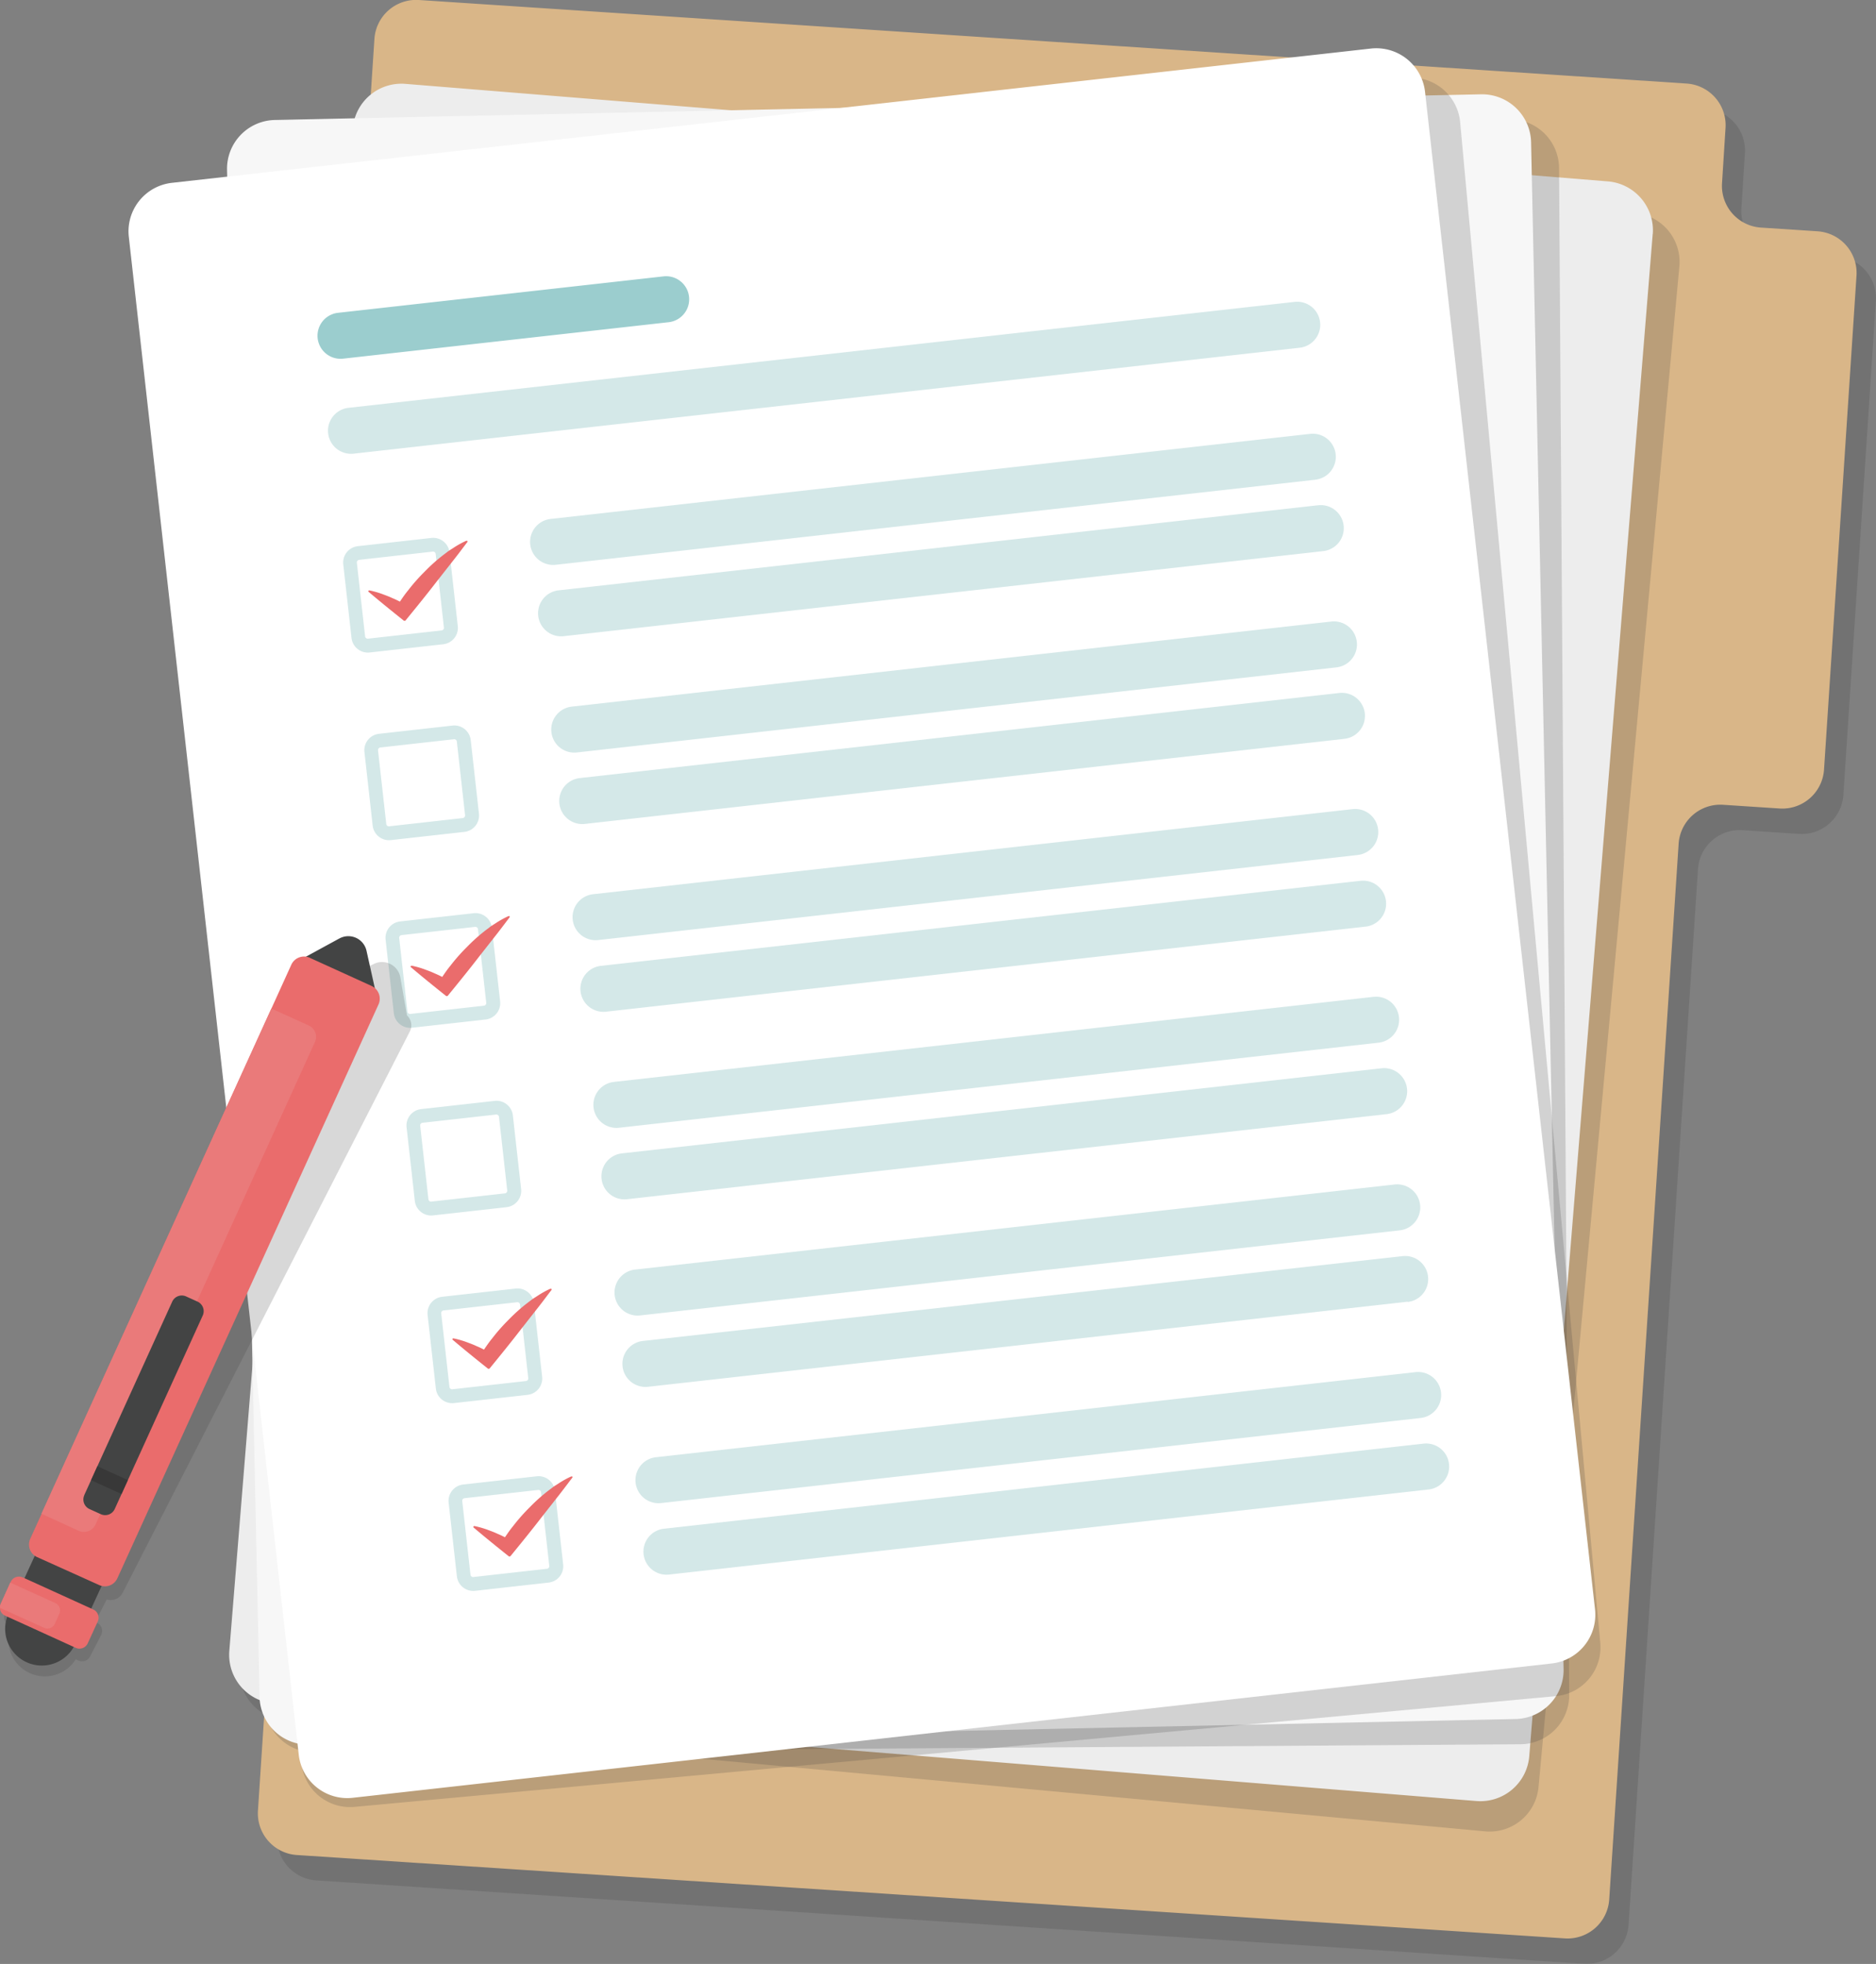<svg id="illust-paper" xmlns="http://www.w3.org/2000/svg" xmlns:xlink="http://www.w3.org/1999/xlink" width="53.536" height="56.04" viewBox="0 0 53.536 56.04">
  <rect x="0" y="0" width="53.536" height="56.04" fill="#808080" stroke="none"/>
  <defs>
    <clipPath id="clip-path">
      <rect id="長方形_21593" data-name="長方形 21593" width="53.536" height="56.039" fill="none"/>
    </clipPath>
    <clipPath id="clip-path-3">
      <rect id="長方形_21586" data-name="長方形 21586" width="45.624" height="55.315" fill="none"/>
    </clipPath>
    <clipPath id="clip-path-4">
      <rect id="長方形_21587" data-name="長方形 21587" width="41.096" height="49.361" fill="none"/>
    </clipPath>
    <clipPath id="clip-path-5">
      <rect id="長方形_21588" data-name="長方形 21588" width="37.515" height="46.601" fill="none"/>
    </clipPath>
    <clipPath id="clip-path-6">
      <rect id="長方形_21589" data-name="長方形 21589" width="41.078" height="49.347" fill="none"/>
    </clipPath>
    <clipPath id="clip-path-7">
      <rect id="長方形_21590" data-name="長方形 21590" width="11.62" height="20.39" fill="none"/>
    </clipPath>
  </defs>
  <g id="グループ_11704" data-name="グループ 11704" clip-path="url(#clip-path)">
    <g id="グループ_11703" data-name="グループ 11703">
      <g id="グループ_11702" data-name="グループ 11702" clip-path="url(#clip-path)">
        <g id="グループ_11689" data-name="グループ 11689" transform="translate(7.911 0.724)" opacity="0.2" style="mix-blend-mode: multiply;isolation: isolate">
          <g id="グループ_11688" data-name="グループ 11688">
            <g id="グループ_11687" data-name="グループ 11687" clip-path="url(#clip-path-3)">
              <path id="パス_19095" data-name="パス 19095" d="M139.665,15.31l-1.615-.106a1.191,1.191,0,0,1-1.111-1.267l.1-1.576a1.191,1.191,0,0,0-1.111-1.267L99.749,8.714a1.192,1.192,0,0,0-1.267,1.111L95.157,60.377a1.192,1.192,0,0,0,1.111,1.267l36.184,2.379a1.191,1.191,0,0,0,1.267-1.111L135.7,32.788a1.192,1.192,0,0,1,1.267-1.111l1.615.106a1.192,1.192,0,0,0,1.267-1.111l.927-14.1a1.192,1.192,0,0,0-1.111-1.267" transform="translate(-95.155 -8.712)" fill="#3d3d3d"/>
            </g>
          </g>
        </g>
        <path id="パス_19096" data-name="パス 19096" d="M133.007,6.6l-1.615-.106a1.192,1.192,0,0,1-1.111-1.267l.1-1.576a1.191,1.191,0,0,0-1.111-1.267L93.091,0a1.192,1.192,0,0,0-1.267,1.111L88.5,51.665a1.192,1.192,0,0,0,1.111,1.267l36.184,2.379a1.192,1.192,0,0,0,1.267-1.111l1.981-30.125a1.192,1.192,0,0,1,1.267-1.111l1.615.106a1.192,1.192,0,0,0,1.267-1.111l.927-14.1A1.192,1.192,0,0,0,133.007,6.6" transform="translate(-81.139 0)" fill="#d9b688"/>
        <g id="グループ_11692" data-name="グループ 11692" transform="translate(6.835 2.901)" opacity="0.2" style="mix-blend-mode: multiply;isolation: isolate">
          <g id="グループ_11691" data-name="グループ 11691">
            <g id="グループ_11690" data-name="グループ 11690" clip-path="url(#clip-path-4)">
              <path id="パス_19097" data-name="パス 19097" d="M122.032,38.079,87.746,34.9a1.393,1.393,0,0,0-1.517,1.26l-4.02,43.4a1.394,1.394,0,0,0,1.26,1.517l34.285,3.176a1.4,1.4,0,0,0,1.519-1.26l4.02-43.4a1.4,1.4,0,0,0-1.262-1.517" transform="translate(-82.203 -34.897)" fill="#3d3d3d"/>
            </g>
          </g>
        </g>
        <path id="パス_19098" data-name="パス 19098" d="M119.232,32.98l-3.523,43.439a1.4,1.4,0,0,1-1.5,1.277l-34.32-2.783a1.394,1.394,0,0,1-1.277-1.5l3.523-43.439a1.393,1.393,0,0,1,1.5-1.277l34.32,2.783a1.4,1.4,0,0,1,1.279,1.5" transform="translate(-72.068 -26.304)" fill="#ededed"/>
        <path id="パス_19099" data-name="パス 19099" d="M156.613,360.3l-2.108-.171a.47.47,0,0,1-.43-.506l.171-2.108a.47.47,0,0,1,.506-.43l2.108.171a.47.47,0,0,1,.43.506l-.171,2.108a.47.47,0,0,1-.506.43m-1.893-2.822a.075.075,0,0,0-.081.069l-.171,2.108a.075.075,0,0,0,.069.081l2.108.171a.075.075,0,0,0,.081-.069l.171-2.108a.075.075,0,0,0-.069-.081Z" transform="translate(-141.263 -327.394)" fill="#d4e8e8"/>
        <path id="パス_19100" data-name="パス 19100" d="M151.374,424.894l-2.108-.171a.47.47,0,0,1-.43-.506l.171-2.108a.47.47,0,0,1,.506-.43l2.108.171a.47.47,0,0,1,.43.506l-.171,2.108a.47.47,0,0,1-.506.43m-1.893-2.822a.075.075,0,0,0-.081.069l-.171,2.108a.075.075,0,0,0,.069.081l2.108.171a.075.075,0,0,0,.081-.069l.171-2.108a.075.075,0,0,0-.069-.081Z" transform="translate(-136.46 -386.618)" fill="#d4e8e8"/>
        <path id="パス_19101" data-name="パス 19101" d="M146.135,489.487l-2.108-.171a.47.47,0,0,1-.43-.506l.171-2.108a.47.47,0,0,1,.506-.43l2.108.171a.47.47,0,0,1,.43.506l-.171,2.108a.47.47,0,0,1-.506.43m-1.893-2.822a.075.075,0,0,0-.081.069l-.171,2.108a.075.075,0,0,0,.069.081l2.108.171a.075.075,0,0,0,.081-.069l.171-2.108a.075.075,0,0,0-.069-.081Z" transform="translate(-131.656 -445.84)" fill="#d4e8e8"/>
        <path id="パス_19102" data-name="パス 19102" d="M160.684,426.174l-.011,0a2.657,2.657,0,0,0-.366.118l-.173.071-.165.081a4.921,4.921,0,0,0-.62.368,5.314,5.314,0,0,0-.565.433c-.1.086-.2.177-.292.271q-.092-.073-.191-.141c-.088-.066-.187-.123-.283-.182a2.708,2.708,0,0,0-.313-.157l-.01,0a.023.023,0,0,0-.026.035c.269.335.545.664.821.993a.042.042,0,0,0,.059,0c.364-.3.727-.608,1.084-.92l.538-.464c.181-.154.355-.314.533-.47a.023.023,0,0,0-.02-.039" transform="translate(-144.557 -390.74)" fill="#ea6c6c"/>
        <path id="パス_19103" data-name="パス 19103" d="M155.445,490.768l-.011,0a2.673,2.673,0,0,0-.366.118l-.173.071-.165.081a4.927,4.927,0,0,0-.62.368,5.3,5.3,0,0,0-.565.433c-.1.086-.2.177-.292.271q-.092-.073-.191-.141c-.088-.066-.187-.123-.283-.182a2.708,2.708,0,0,0-.313-.157l-.01,0a.023.023,0,0,0-.026.035c.269.335.545.664.821.993a.042.042,0,0,0,.059,0c.364-.3.727-.608,1.084-.92l.538-.464c.18-.154.355-.314.533-.47a.023.023,0,0,0-.02-.039" transform="translate(-139.753 -449.963)" fill="#ea6c6c"/>
        <path id="パス_19104" data-name="パス 19104" d="M187.887,85.477l-9.318-.756a.658.658,0,0,1,.106-1.312l9.318.756a.658.658,0,0,1-.106,1.312" transform="translate(-163.168 -76.472)" fill="#9bcdce"/>
        <path id="パス_19105" data-name="パス 19105" d="M161.852,295.707l-2.108-.171a.47.47,0,0,1-.43-.506l.171-2.108a.47.47,0,0,1,.506-.43l2.108.171a.47.47,0,0,1,.43.506l-.171,2.108a.47.47,0,0,1-.506.43m-1.893-2.822a.075.075,0,0,0-.081.069l-.171,2.108a.075.075,0,0,0,.069.081l2.108.171a.075.075,0,0,0,.081-.069l.171-2.108a.075.075,0,0,0-.069-.081Z" transform="translate(-146.067 -268.172)" fill="#d4e8e8"/>
        <path id="パス_19106" data-name="パス 19106" d="M171.088,297.889l-.011,0a2.668,2.668,0,0,0-.366.118l-.173.071-.165.081a4.923,4.923,0,0,0-.62.368,5.308,5.308,0,0,0-.565.433c-.1.086-.2.177-.293.271-.062-.048-.125-.1-.191-.141-.088-.066-.187-.123-.283-.182a2.708,2.708,0,0,0-.313-.157l-.01,0a.023.023,0,0,0-.026.035c.269.335.545.664.821.993a.042.042,0,0,0,.059,0c.364-.3.727-.608,1.084-.92l.538-.464c.18-.153.355-.314.533-.47a.023.023,0,0,0-.02-.039" transform="translate(-154.096 -273.121)" fill="#ea6c6c"/>
        <path id="パス_19107" data-name="パス 19107" d="M248.022,299.07l-21.741-1.763a.658.658,0,1,1,.106-1.312l21.741,1.763a.658.658,0,0,1-.106,1.312" transform="translate(-206.912 -271.383)" fill="#d4e8e8"/>
        <path id="パス_19108" data-name="パス 19108" d="M246.026,323.683l-21.741-1.763a.658.658,0,1,1,.106-1.312l21.741,1.763a.658.658,0,0,1-.106,1.312" transform="translate(-205.082 -293.949)" fill="#d4e8e8"/>
        <path id="パス_19109" data-name="パス 19109" d="M167.039,231.109l-2.108-.171a.47.47,0,0,1-.43-.506l.171-2.108a.47.47,0,0,1,.506-.43l2.108.171a.47.47,0,0,1,.43.506l-.171,2.108a.47.47,0,0,1-.506.43m-1.893-2.822a.075.075,0,0,0-.081.069l-.171,2.108a.075.075,0,0,0,.069.081l2.108.171a.075.075,0,0,0,.081-.069l.171-2.108a.075.075,0,0,0-.069-.081Z" transform="translate(-150.822 -208.945)" fill="#d4e8e8"/>
        <path id="パス_19110" data-name="パス 19110" d="M253.21,234.473l-21.741-1.763a.658.658,0,1,1,.106-1.312l21.741,1.763a.658.658,0,0,1-.106,1.312" transform="translate(-211.669 -212.157)" fill="#d4e8e8"/>
        <path id="パス_19111" data-name="パス 19111" d="M251.213,259.086l-21.741-1.763a.658.658,0,1,1,.106-1.312l21.741,1.763a.658.658,0,0,1-.106,1.312" transform="translate(-209.838 -234.723)" fill="#d4e8e8"/>
        <path id="パス_19112" data-name="パス 19112" d="M172.227,166.512l-2.108-.171a.47.47,0,0,1-.43-.506l.171-2.108a.47.47,0,0,1,.506-.43l2.108.171a.47.47,0,0,1,.43.506l-.171,2.108a.47.47,0,0,1-.506.43m-1.893-2.822a.075.075,0,0,0-.081.069l-.171,2.108a.075.075,0,0,0,.069.081l2.108.171a.075.075,0,0,0,.081-.069l.171-2.108a.075.075,0,0,0-.069-.081Z" transform="translate(-155.579 -149.718)" fill="#d4e8e8"/>
        <path id="パス_19113" data-name="パス 19113" d="M181.463,168.694l-.011,0a2.671,2.671,0,0,0-.366.118l-.173.071-.165.081a4.918,4.918,0,0,0-.62.368,5.313,5.313,0,0,0-.565.433c-.1.086-.2.177-.293.271-.062-.048-.125-.1-.191-.141-.088-.066-.187-.123-.283-.183a2.7,2.7,0,0,0-.313-.157l-.01,0a.023.023,0,0,0-.026.035c.269.335.545.664.821.993a.042.042,0,0,0,.059,0c.364-.3.727-.608,1.083-.92l.538-.464c.181-.153.355-.314.533-.47a.023.023,0,0,0-.02-.039" transform="translate(-163.608 -154.668)" fill="#ea6c6c"/>
        <path id="パス_19114" data-name="パス 19114" d="M258.4,169.875l-21.741-1.763a.658.658,0,1,1,.106-1.312l21.741,1.763a.658.658,0,0,1-.106,1.312" transform="translate(-216.426 -152.93)" fill="#d4e8e8"/>
        <path id="パス_19115" data-name="パス 19115" d="M256.4,194.488l-21.741-1.763a.658.658,0,1,1,.106-1.312l21.741,1.763a.658.658,0,0,1-.106,1.312" transform="translate(-214.595 -175.496)" fill="#d4e8e8"/>
        <path id="パス_19116" data-name="パス 19116" d="M242.783,363.664,221.042,361.9a.658.658,0,1,1,.106-1.312l21.741,1.763a.658.658,0,0,1-.106,1.312" transform="translate(-202.109 -330.606)" fill="#d4e8e8"/>
        <path id="パス_19117" data-name="パス 19117" d="M202.962,119.623l-27.078-2.2a.658.658,0,1,1,.106-1.312l27.078,2.2a.658.658,0,1,1-.106,1.312" transform="translate(-160.705 -106.459)" fill="#d4e8e8"/>
        <path id="パス_19118" data-name="パス 19118" d="M240.787,388.277l-21.741-1.763a.658.658,0,1,1,.106-1.312l21.741,1.763a.658.658,0,0,1-.106,1.312" transform="translate(-200.279 -353.173)" fill="#d4e8e8"/>
        <path id="パス_19119" data-name="パス 19119" d="M237.544,428.257,215.8,426.494a.658.658,0,1,1,.106-1.312l21.741,1.763a.658.658,0,0,1-.106,1.312" transform="translate(-197.305 -389.829)" fill="#d4e8e8"/>
        <path id="パス_19120" data-name="パス 19120" d="M235.548,452.87l-21.741-1.763a.658.658,0,1,1,.106-1.312l21.741,1.763a.658.658,0,0,1-.106,1.312" transform="translate(-195.475 -412.395)" fill="#d4e8e8"/>
        <path id="パス_19121" data-name="パス 19121" d="M232.306,492.851l-21.741-1.763a.658.658,0,1,1,.106-1.312l21.741,1.763a.658.658,0,0,1-.106,1.312" transform="translate(-192.503 -449.052)" fill="#d4e8e8"/>
        <path id="パス_19122" data-name="パス 19122" d="M230.309,517.464,208.568,515.7a.658.658,0,1,1,.106-1.312l21.741,1.763a.658.658,0,0,1-.106,1.312" transform="translate(-190.672 -471.619)" fill="#d4e8e8"/>
        <g id="グループ_11695" data-name="グループ 11695" transform="translate(7.269 3.405)" opacity="0.2" style="mix-blend-mode: multiply;isolation: isolate">
          <g id="グループ_11694" data-name="グループ 11694">
            <g id="グループ_11693" data-name="グループ 11693" clip-path="url(#clip-path-5)">
              <path id="パス_19123" data-name="パス 19123" d="M124.644,42.343a1.4,1.4,0,0,0-1.406-1.385l-34.431.231a1.393,1.393,0,0,0-1.385,1.4l.293,43.581a1.394,1.394,0,0,0,1.4,1.385l34.431-.231a1.4,1.4,0,0,0,1.387-1.4Z" transform="translate(-87.422 -40.958)" fill="#3d3d3d"/>
            </g>
          </g>
        </g>
        <path id="パス_19124" data-name="パス 19124" d="M115.136,33.721l.928,43.572a1.4,1.4,0,0,1-1.366,1.424l-34.424.733a1.394,1.394,0,0,1-1.424-1.364l-.928-43.572a1.393,1.393,0,0,1,1.364-1.424l34.424-.733a1.4,1.4,0,0,1,1.426,1.364" transform="translate(-71.443 -29.666)" fill="#f7f7f7"/>
        <path id="パス_19125" data-name="パス 19125" d="M147.961,367.969l-2.114.045a.47.47,0,0,1-.48-.459l-.045-2.115a.47.47,0,0,1,.459-.479l2.115-.045a.47.47,0,0,1,.479.46l.045,2.115a.47.47,0,0,1-.459.479m-2.171-2.614a.075.075,0,0,0-.074.077l.045,2.115a.075.075,0,0,0,.077.073l2.115-.045a.075.075,0,0,0,.073-.077l-.045-2.115a.075.075,0,0,0-.077-.074Z" transform="translate(-133.239 -334.575)" fill="#d4e8e8"/>
        <path id="パス_19126" data-name="パス 19126" d="M149.341,432.76l-2.115.045a.47.47,0,0,1-.479-.459l-.045-2.115a.47.47,0,0,1,.459-.479l2.115-.045a.47.47,0,0,1,.479.46l.045,2.115a.47.47,0,0,1-.459.479m-2.171-2.614a.075.075,0,0,0-.074.077l.045,2.115a.075.075,0,0,0,.077.073l2.115-.045a.075.075,0,0,0,.073-.077l-.045-2.115a.075.075,0,0,0-.077-.074Z" transform="translate(-134.504 -393.979)" fill="#d4e8e8"/>
        <path id="パス_19127" data-name="パス 19127" d="M150.72,497.551l-2.114.045a.47.47,0,0,1-.48-.459l-.045-2.115a.47.47,0,0,1,.459-.479l2.114-.045a.47.47,0,0,1,.479.46l.045,2.115a.47.47,0,0,1-.459.479m-2.171-2.614a.075.075,0,0,0-.074.077l.045,2.115a.075.075,0,0,0,.077.073l2.115-.045a.075.075,0,0,0,.073-.077l-.045-2.115a.075.075,0,0,0-.077-.073Z" transform="translate(-135.769 -453.384)" fill="#d4e8e8"/>
        <path id="パス_19128" data-name="パス 19128" d="M157.346,430.925l-.01,0a2.661,2.661,0,0,0-.352.155l-.165.088-.156.1a4.918,4.918,0,0,0-.579.429,5.3,5.3,0,0,0-.518.488c-.092.1-.179.2-.263.3-.066-.042-.134-.082-.2-.12-.094-.057-.2-.1-.3-.153a2.7,2.7,0,0,0-.327-.124l-.011,0a.023.023,0,0,0-.023.038c.3.306.61.605.918.9a.042.042,0,0,0,.059,0c.332-.338.661-.679.984-1.025l.488-.517c.164-.171.321-.348.482-.522a.023.023,0,0,0-.024-.037" transform="translate(-141.593 -395.095)" fill="#ea6c6c"/>
        <path id="パス_19129" data-name="パス 19129" d="M158.725,495.716l-.01,0a2.664,2.664,0,0,0-.352.155l-.165.088-.156.1a4.92,4.92,0,0,0-.579.429,5.294,5.294,0,0,0-.518.488c-.092.1-.179.2-.263.3-.066-.042-.134-.082-.2-.12-.094-.057-.2-.1-.3-.153a2.7,2.7,0,0,0-.327-.124l-.011,0a.023.023,0,0,0-.023.038c.3.306.61.605.918.9a.042.042,0,0,0,.059,0c.332-.338.661-.679.984-1.025l.488-.517c.164-.171.321-.348.482-.522a.023.023,0,0,0,0-.023.023.023,0,0,0-.029-.014" transform="translate(-142.857 -454.499)" fill="#ea6c6c"/>
        <path id="パス_19130" data-name="パス 19130" d="M149.356,89.661l-9.346.2a.658.658,0,1,1-.028-1.316l9.346-.2a.658.658,0,0,1,.028,1.316" transform="translate(-127.752 -80.999)" fill="#9bcdce"/>
        <path id="パス_19131" data-name="パス 19131" d="M146.582,303.179l-2.115.045a.47.47,0,0,1-.479-.459l-.045-2.115a.47.47,0,0,1,.459-.479l2.115-.045a.47.47,0,0,1,.479.46l.045,2.115a.47.47,0,0,1-.459.479m-2.171-2.614a.075.075,0,0,0-.074.077l.045,2.115a.075.075,0,0,0,.077.073l2.114-.045a.075.075,0,0,0,.073-.077l-.045-2.115a.075.075,0,0,0-.077-.074Z" transform="translate(-131.975 -275.172)" fill="#d4e8e8"/>
        <path id="パス_19132" data-name="パス 19132" d="M154.606,302.248l-.01,0a2.661,2.661,0,0,0-.352.155l-.165.088-.156.1a4.922,4.922,0,0,0-.579.429,5.3,5.3,0,0,0-.518.488c-.092.1-.179.2-.263.3-.066-.042-.134-.082-.2-.12-.094-.057-.2-.1-.3-.153a2.715,2.715,0,0,0-.327-.124l-.011,0a.022.022,0,0,0-.022.006.023.023,0,0,0,0,.032c.3.306.61.605.918.9a.042.042,0,0,0,.059,0c.332-.338.661-.679.984-1.025l.488-.517c.164-.171.321-.348.482-.522a.023.023,0,0,0-.024-.037" transform="translate(-139.081 -277.117)" fill="#ea6c6c"/>
        <path id="パス_19133" data-name="パス 19133" d="M230.972,293.078l-21.807.464a.658.658,0,1,1-.028-1.316l21.807-.464a.658.658,0,0,1,.028,1.316" transform="translate(-191.157 -267.503)" fill="#d4e8e8"/>
        <path id="パス_19134" data-name="パス 19134" d="M231.5,317.767l-21.807.464a.658.658,0,0,1-.028-1.316l21.807-.464a.658.658,0,1,1,.028,1.316" transform="translate(-191.64 -290.139)" fill="#d4e8e8"/>
        <path id="パス_19135" data-name="パス 19135" d="M145.151,238.389l-2.114.045a.47.47,0,0,1-.48-.459l-.045-2.115a.47.47,0,0,1,.459-.479l2.115-.045a.47.47,0,0,1,.479.46l.045,2.115a.47.47,0,0,1-.459.479m-2.171-2.614a.075.075,0,0,0-.074.077l.045,2.115a.075.075,0,0,0,.077.073l2.114-.045a.075.075,0,0,0,.073-.077l-.045-2.115a.075.075,0,0,0-.077-.074Z" transform="translate(-130.663 -215.769)" fill="#d4e8e8"/>
        <path id="パス_19136" data-name="パス 19136" d="M229.541,228.289l-21.807.464a.658.658,0,1,1-.028-1.316l21.807-.464a.658.658,0,0,1,.028,1.316" transform="translate(-189.845 -208.101)" fill="#d4e8e8"/>
        <path id="パス_19137" data-name="パス 19137" d="M230.067,252.977l-21.807.464a.658.658,0,0,1-.028-1.316l21.807-.464a.658.658,0,0,1,.028,1.316" transform="translate(-190.328 -230.736)" fill="#d4e8e8"/>
        <path id="パス_19138" data-name="パス 19138" d="M143.721,173.6l-2.115.045a.47.47,0,0,1-.479-.459l-.045-2.115a.47.47,0,0,1,.459-.479l2.115-.045a.47.47,0,0,1,.479.46l.045,2.114a.47.47,0,0,1-.459.479m-2.171-2.614a.075.075,0,0,0-.073.077l.045,2.115a.075.075,0,0,0,.077.073l2.115-.045a.075.075,0,0,0,.073-.077l-.045-2.115a.075.075,0,0,0-.077-.074Z" transform="translate(-129.352 -156.366)" fill="#d4e8e8"/>
        <path id="パス_19139" data-name="パス 19139" d="M151.745,172.668l-.01,0a2.66,2.66,0,0,0-.352.155l-.165.088-.156.1a4.918,4.918,0,0,0-.579.429,5.294,5.294,0,0,0-.518.488c-.092.1-.179.2-.263.3-.066-.042-.134-.082-.2-.12-.094-.057-.2-.1-.3-.153a2.706,2.706,0,0,0-.327-.124l-.011,0a.023.023,0,0,0-.023.038c.3.306.61.605.918.9a.042.042,0,0,0,.059,0c.332-.338.661-.679.984-1.025l.488-.517c.164-.171.321-.348.482-.522a.023.023,0,0,0-.024-.037" transform="translate(-136.458 -158.31)" fill="#ea6c6c"/>
        <path id="パス_19140" data-name="パス 19140" d="M228.111,163.5l-21.807.464a.658.658,0,0,1-.028-1.316l21.807-.464a.658.658,0,1,1,.028,1.316" transform="translate(-188.534 -148.698)" fill="#d4e8e8"/>
        <path id="パス_19141" data-name="パス 19141" d="M228.636,188.187l-21.807.464a.658.658,0,0,1-.028-1.316l21.807-.464a.658.658,0,1,1,.028,1.316" transform="translate(-189.016 -171.333)" fill="#d4e8e8"/>
        <path id="パス_19142" data-name="パス 19142" d="M232.351,357.869l-21.807.464a.658.658,0,0,1-.028-1.316l21.807-.464a.658.658,0,1,1,.028,1.316" transform="translate(-192.422 -326.907)" fill="#d4e8e8"/>
        <path id="パス_19143" data-name="パス 19143" d="M167.836,117.91l-27.161.578a.658.658,0,0,1-.028-1.316l27.161-.578a.658.658,0,1,1,.028,1.316" transform="translate(-128.363 -106.899)" fill="#d4e8e8"/>
        <path id="パス_19144" data-name="パス 19144" d="M232.877,382.558l-21.807.464a.658.658,0,1,1-.028-1.316l21.807-.464a.658.658,0,0,1,.028,1.316" transform="translate(-192.904 -349.543)" fill="#d4e8e8"/>
        <path id="パス_19145" data-name="パス 19145" d="M233.731,422.66l-21.807.464a.658.658,0,1,1-.028-1.316l21.807-.464a.658.658,0,1,1,.028,1.316" transform="translate(-193.687 -386.311)" fill="#d4e8e8"/>
        <path id="パス_19146" data-name="パス 19146" d="M234.257,447.349l-21.807.464a.658.658,0,1,1-.028-1.316l21.807-.464a.658.658,0,1,1,.028,1.316" transform="translate(-194.169 -408.948)" fill="#d4e8e8"/>
        <path id="パス_19147" data-name="パス 19147" d="M235.11,487.451l-21.807.464a.658.658,0,0,1-.028-1.316l21.807-.464a.658.658,0,1,1,.028,1.316" transform="translate(-194.951 -445.715)" fill="#d4e8e8"/>
        <path id="パス_19148" data-name="パス 19148" d="M235.636,512.139l-21.807.464a.658.658,0,0,1-.028-1.316l21.807-.464a.658.658,0,0,1,.028,1.316" transform="translate(-195.434 -468.351)" fill="#d4e8e8"/>
        <g id="グループ_11698" data-name="グループ 11698" transform="translate(4.596 2.217)" opacity="0.2" style="mix-blend-mode: multiply;isolation: isolate">
          <g id="グループ_11697" data-name="グループ 11697">
            <g id="グループ_11696" data-name="グループ 11696" clip-path="url(#clip-path-6)">
              <path id="パス_19149" data-name="パス 19149" d="M96.353,71.333l-4-43.4a1.4,1.4,0,0,0-1.518-1.26L56.547,29.836a1.393,1.393,0,0,0-1.261,1.517l4,43.4A1.394,1.394,0,0,0,60.8,76.01L95.091,72.85a1.4,1.4,0,0,0,1.262-1.517" transform="translate(-55.281 -26.669)" fill="#3d3d3d"/>
            </g>
          </g>
        </g>
        <path id="パス_19150" data-name="パス 19150" d="M81.1,17.79,85.952,61.1a1.4,1.4,0,0,1-1.233,1.541L50.5,66.474a1.394,1.394,0,0,1-1.541-1.231L44.11,21.933a1.393,1.393,0,0,1,1.231-1.541L79.559,16.56A1.4,1.4,0,0,1,81.1,17.79" transform="translate(-40.434 -15.175)" fill="#fff"/>
        <path id="パス_19151" data-name="パス 19151" d="M142.353,380.791l-2.1.235a.47.47,0,0,1-.519-.414l-.235-2.1a.47.47,0,0,1,.414-.519l2.1-.235a.47.47,0,0,1,.519.414l.235,2.1a.47.47,0,0,1-.414.519m-2.4-2.408a.075.075,0,0,0-.066.083l.235,2.1a.075.075,0,0,0,.083.066l2.1-.235a.075.075,0,0,0,.066-.083l-.235-2.1a.075.075,0,0,0-.083-.066Z" transform="translate(-127.896 -346.345)" fill="#d4e8e8"/>
        <path id="パス_19152" data-name="パス 19152" d="M149.566,445.194l-2.1.235a.47.47,0,0,1-.519-.414l-.235-2.1a.47.47,0,0,1,.414-.519l2.1-.235a.47.47,0,0,1,.519.414l.235,2.1a.47.47,0,0,1-.414.519m-2.4-2.408a.075.075,0,0,0-.066.083l.235,2.1a.075.075,0,0,0,.083.066l2.1-.235a.075.075,0,0,0,.066-.083l-.235-2.1a.075.075,0,0,0-.083-.066Z" transform="translate(-134.509 -405.393)" fill="#d4e8e8"/>
        <path id="パス_19153" data-name="パス 19153" d="M156.778,509.6l-2.1.235a.47.47,0,0,1-.519-.414l-.235-2.1a.47.47,0,0,1,.414-.519l2.1-.235a.47.47,0,0,1,.519.414l.235,2.1a.47.47,0,0,1-.414.519m-2.4-2.408a.075.075,0,0,0-.066.083l.235,2.1a.075.075,0,0,0,.083.066l2.1-.235a.075.075,0,0,0,.066-.083l-.235-2.1a.075.075,0,0,0-.083-.066Z" transform="translate(-141.121 -464.442)" fill="#d4e8e8"/>
        <path id="パス_19154" data-name="パス 19154" d="M158.058,442.328l-.01,0a2.666,2.666,0,0,0-.336.186l-.156.1-.146.111a4.907,4.907,0,0,0-.538.48,5.293,5.293,0,0,0-.471.533c-.083.1-.16.212-.235.322-.07-.036-.141-.07-.214-.1-.1-.048-.207-.085-.312-.125a2.741,2.741,0,0,0-.337-.094l-.011,0a.023.023,0,0,0-.019.04c.328.278.662.548,1,.818a.042.042,0,0,0,.059-.007c.3-.367.6-.736.888-1.11l.439-.559c.148-.185.288-.376.433-.564a.023.023,0,0,0-.027-.035" transform="translate(-142.354 -405.55)" fill="#ea6c6c"/>
        <path id="パス_19155" data-name="パス 19155" d="M165.27,506.731l-.01,0a2.675,2.675,0,0,0-.337.186l-.156.1-.146.111a4.913,4.913,0,0,0-.538.48,5.3,5.3,0,0,0-.471.533c-.083.1-.16.212-.235.322-.07-.036-.141-.07-.214-.1-.1-.048-.207-.085-.312-.125a2.741,2.741,0,0,0-.337-.094l-.011,0a.023.023,0,0,0-.022.008.023.023,0,0,0,0,.032c.328.278.662.548,1,.818a.042.042,0,0,0,.059-.007c.3-.367.6-.736.888-1.11l.439-.559c.148-.185.288-.376.433-.564a.023.023,0,0,0-.027-.035" transform="translate(-148.967 -464.598)" fill="#ea6c6c"/>
        <path id="パス_19156" data-name="パス 19156" d="M118.995,96.106l-9.29,1.04a.658.658,0,0,1-.146-1.308l9.29-1.04a.658.658,0,1,1,.146,1.308" transform="translate(-99.913 -86.912)" fill="#9bcdce"/>
        <path id="パス_19157" data-name="パス 19157" d="M135.141,316.388l-2.1.235a.47.47,0,0,1-.519-.414l-.235-2.1a.47.47,0,0,1,.414-.519l2.1-.235a.47.47,0,0,1,.519.414l.235,2.1a.47.47,0,0,1-.414.519m-2.4-2.408a.075.075,0,0,0-.066.083l.235,2.1a.075.075,0,0,0,.083.066l2.1-.235a.075.075,0,0,0,.066-.083l-.235-2.1a.075.075,0,0,0-.083-.066Z" transform="translate(-121.283 -287.297)" fill="#d4e8e8"/>
        <path id="パス_19158" data-name="パス 19158" d="M143.734,314.422l-.01,0a2.674,2.674,0,0,0-.337.186l-.156.1-.146.111a4.916,4.916,0,0,0-.538.48,5.3,5.3,0,0,0-.471.533c-.083.1-.16.212-.235.322-.07-.036-.141-.07-.214-.1-.1-.048-.207-.085-.312-.125a2.717,2.717,0,0,0-.337-.094l-.011,0a.023.023,0,0,0-.022.008.023.023,0,0,0,0,.032c.328.278.662.548,1,.818a.042.042,0,0,0,.059-.007c.3-.367.6-.736.888-1.11l.439-.559c.148-.185.289-.376.433-.564a.023.023,0,0,0-.027-.035" transform="translate(-129.221 -288.278)" fill="#ea6c6c"/>
        <path id="パス_19159" data-name="パス 19159" d="M218.872,278.958,197.2,281.385a.658.658,0,0,1-.147-1.308l21.677-2.428a.658.658,0,1,1,.146,1.308" transform="translate(-180.129 -254.561)" fill="#d4e8e8"/>
        <path id="パス_19160" data-name="パス 19160" d="M221.62,303.5l-21.677,2.428a.658.658,0,0,1-.146-1.308l21.677-2.427a.658.658,0,1,1,.146,1.308" transform="translate(-182.649 -277.06)" fill="#d4e8e8"/>
        <path id="パス_19161" data-name="パス 19161" d="M127.878,251.99l-2.1.235a.47.47,0,0,1-.519-.414l-.235-2.1a.47.47,0,0,1,.414-.519l2.1-.235a.47.47,0,0,1,.519.414l.235,2.1a.47.47,0,0,1-.414.519m-2.4-2.408a.075.075,0,0,0-.066.083l.235,2.1a.075.075,0,0,0,.083.066l2.1-.235a.075.075,0,0,0,.066-.083l-.235-2.1a.075.075,0,0,0-.083-.066Z" transform="translate(-114.624 -228.253)" fill="#d4e8e8"/>
        <path id="パス_19162" data-name="パス 19162" d="M211.609,214.561l-21.677,2.428a.658.658,0,1,1-.146-1.308l21.677-2.428a.658.658,0,0,1,.146,1.308" transform="translate(-173.47 -195.518)" fill="#d4e8e8"/>
        <path id="パス_19163" data-name="パス 19163" d="M214.357,239.1l-21.677,2.428a.658.658,0,1,1-.146-1.308l21.677-2.428a.658.658,0,1,1,.146,1.308" transform="translate(-175.99 -218.018)" fill="#d4e8e8"/>
        <path id="パス_19164" data-name="パス 19164" d="M120.615,187.593l-2.1.235a.47.47,0,0,1-.519-.414l-.235-2.1a.47.47,0,0,1,.414-.519l2.1-.235a.47.47,0,0,1,.519.414l.235,2.1a.47.47,0,0,1-.414.519m-2.4-2.408a.075.075,0,0,0-.066.083l.235,2.1a.075.075,0,0,0,.083.066l2.1-.235a.075.075,0,0,0,.066-.083l-.235-2.1a.075.075,0,0,0-.083-.066Z" transform="translate(-107.965 -169.21)" fill="#d4e8e8"/>
        <path id="パス_19165" data-name="パス 19165" d="M129.208,185.627l-.01,0a2.662,2.662,0,0,0-.337.186l-.156.1-.146.111a4.91,4.91,0,0,0-.538.48,5.287,5.287,0,0,0-.471.533c-.083.1-.16.212-.235.322-.07-.036-.141-.07-.214-.1-.1-.048-.207-.085-.312-.125a2.73,2.73,0,0,0-.337-.094l-.011,0a.023.023,0,0,0-.019.04c.328.278.662.548,1,.818a.042.042,0,0,0,.059-.007c.3-.367.6-.736.888-1.11l.439-.559c.148-.185.289-.376.433-.564a.023.023,0,0,0-.027-.035" transform="translate(-115.903 -170.192)" fill="#ea6c6c"/>
        <path id="パス_19166" data-name="パス 19166" d="M204.346,150.163,182.67,152.59a.658.658,0,0,1-.147-1.308l21.677-2.428a.658.658,0,1,1,.147,1.308" transform="translate(-166.811 -136.474)" fill="#d4e8e8"/>
        <path id="パス_19167" data-name="パス 19167" d="M207.094,174.7l-21.677,2.428a.658.658,0,0,1-.146-1.308l21.677-2.428a.658.658,0,0,1,.146,1.308" transform="translate(-169.331 -158.975)" fill="#d4e8e8"/>
        <path id="パス_19168" data-name="パス 19168" d="M226.084,343.361l-21.677,2.428a.658.658,0,0,1-.146-1.308l21.677-2.428a.658.658,0,0,1,.146,1.308" transform="translate(-186.742 -313.609)" fill="#d4e8e8"/>
        <path id="パス_19169" data-name="パス 19169" d="M140.322,104.871l-27,3.023a.658.658,0,1,1-.146-1.308l27-3.023a.658.658,0,1,1,.146,1.308" transform="translate(-103.231 -94.949)" fill="#d4e8e8"/>
        <path id="パス_19170" data-name="パス 19170" d="M228.833,367.9l-21.677,2.428a.658.658,0,0,1-.146-1.308l21.677-2.428a.658.658,0,1,1,.147,1.308" transform="translate(-189.262 -336.109)" fill="#d4e8e8"/>
        <path id="パス_19171" data-name="パス 19171" d="M233.3,407.764l-21.677,2.428a.658.658,0,1,1-.146-1.308l21.677-2.428a.658.658,0,1,1,.146,1.308" transform="translate(-193.355 -372.657)" fill="#d4e8e8"/>
        <path id="パス_19172" data-name="パス 19172" d="M236.045,432.3l-21.677,2.428a.658.658,0,1,1-.146-1.308L235.9,431a.658.658,0,1,1,.147,1.308" transform="translate(-195.875 -395.157)" fill="#d4e8e8"/>
        <path id="パス_19173" data-name="パス 19173" d="M240.509,472.167l-21.677,2.428a.658.658,0,0,1-.146-1.308l21.677-2.428a.658.658,0,0,1,.146,1.308" transform="translate(-199.967 -431.706)" fill="#d4e8e8"/>
        <path id="パス_19174" data-name="パス 19174" d="M243.257,496.706l-21.677,2.428a.658.658,0,1,1-.146-1.308l21.677-2.428a.658.658,0,1,1,.146,1.308" transform="translate(-202.487 -454.205)" fill="#d4e8e8"/>
        <g id="グループ_11701" data-name="グループ 11701" transform="translate(0.118 27.451)" opacity="0.2" style="mix-blend-mode: multiply;isolation: isolate">
          <g id="グループ_11700" data-name="グループ 11700">
            <g id="グループ_11699" data-name="グループ 11699" clip-path="url(#clip-path-7)">
              <path id="パス_19175" data-name="パス 19175" d="M12.917,331.686l-.189-1.083a.531.531,0,0,0-.755-.386l-.986.48a.391.391,0,0,0-.421.2l-.627,1.228-7.211,14.1-.354.695a.388.388,0,0,0,.111.485l-.325.635-.057-.029a.255.255,0,0,0-.343.113l-.014.023-.3.59a.237.237,0,0,0-.027.116.241.241,0,0,0,.134.225l.067.034a1.041,1.041,0,0,0,1.846.946l.065.033a.259.259,0,0,0,.343-.113l.317-.616a.259.259,0,0,0-.113-.343l-.056-.029.326-.637a.385.385,0,0,0,.455-.19L13,332.142a.389.389,0,0,0-.083-.457" transform="translate(-1.421 -330.163)" fill="#3d3d3d"/>
            </g>
          </g>
        </g>
        <path id="パス_19176" data-name="パス 19176" d="M103.151,321.347l-1.211.66,2.283,1.038-.3-1.346a.531.531,0,0,0-.772-.351" transform="translate(-93.464 -294.57)" fill="#434444"/>
        <path id="パス_19177" data-name="パス 19177" d="M8.031,531.4l1.459.664a.246.246,0,0,1,.121.324l-.4.871a.246.246,0,0,1-.324.122l-1.459-.664a.246.246,0,0,1-.122-.324l.4-.871a.246.246,0,0,1,.324-.122" transform="translate(-6.682 -487.197)" fill="#434444"/>
        <path id="パス_19178" data-name="パス 19178" d="M3.381,543.247h0a1.049,1.049,0,0,1,.519,1.386l-.124.273a1.046,1.046,0,0,1-1.905-.866L2,543.766a1.05,1.05,0,0,1,1.386-.519" transform="translate(-1.63 -497.994)" fill="#434444"/>
        <path id="パス_19179" data-name="パス 19179" d="M17.953,328.291l1.772.807a.4.4,0,0,1,.2.52L12.469,346a.39.39,0,0,1-.516.194l-1.776-.8a.393.393,0,0,1-.193-.523l.322-.71,6.558-14.416.57-1.255a.4.4,0,0,1,.52-.2" transform="translate(-9.12 -300.964)" fill="#ea6c6c"/>
        <path id="パス_19180" data-name="パス 19180" d="M20.818,346.129l1.065.483a.357.357,0,0,1,.176.478L15.8,360.851a.363.363,0,0,1-.482.179l-1.062-.485Z" transform="translate(-13.074 -317.351)" fill="#ea7a7a"/>
        <path id="パス_19181" data-name="パス 19181" d="M28.633,450.291l2.51-5.52a.3.3,0,0,1,.394-.149l.328.149a.3.3,0,0,1,.147.4l-2.511,5.52a.3.3,0,0,1-.393.147l-.328-.149a.3.3,0,0,1-.147-.393" transform="translate(-26.228 -407.63)" fill="#434444"/>
        <rect id="長方形_21591" data-name="長方形 21591" width="0.437" height="0.954" transform="translate(2.599 42.236) rotate(-65.543)" fill="#383838"/>
        <path id="パス_19182" data-name="パス 19182" d="M.644,541.063l2.02.919a.259.259,0,0,1,.129.337l-.289.63a.259.259,0,0,1-.337.129l-2.023-.922A.241.241,0,0,1,0,541.936a.237.237,0,0,1,.022-.117l.272-.6.013-.024a.255.255,0,0,1,.337-.129" transform="translate(-0.001 -496.056)" fill="#ea6c6c"/>
        <path id="パス_19183" data-name="パス 19183" d="M.294,543.152l1.286.584a.227.227,0,0,1,.113.3l-.129.292a.233.233,0,0,1-.309.112L0,543.872a.239.239,0,0,1,.022-.117Z" transform="translate(0 -497.993)" fill="#ea7a7a"/>
      </g>
    </g>
  </g>
</svg>
